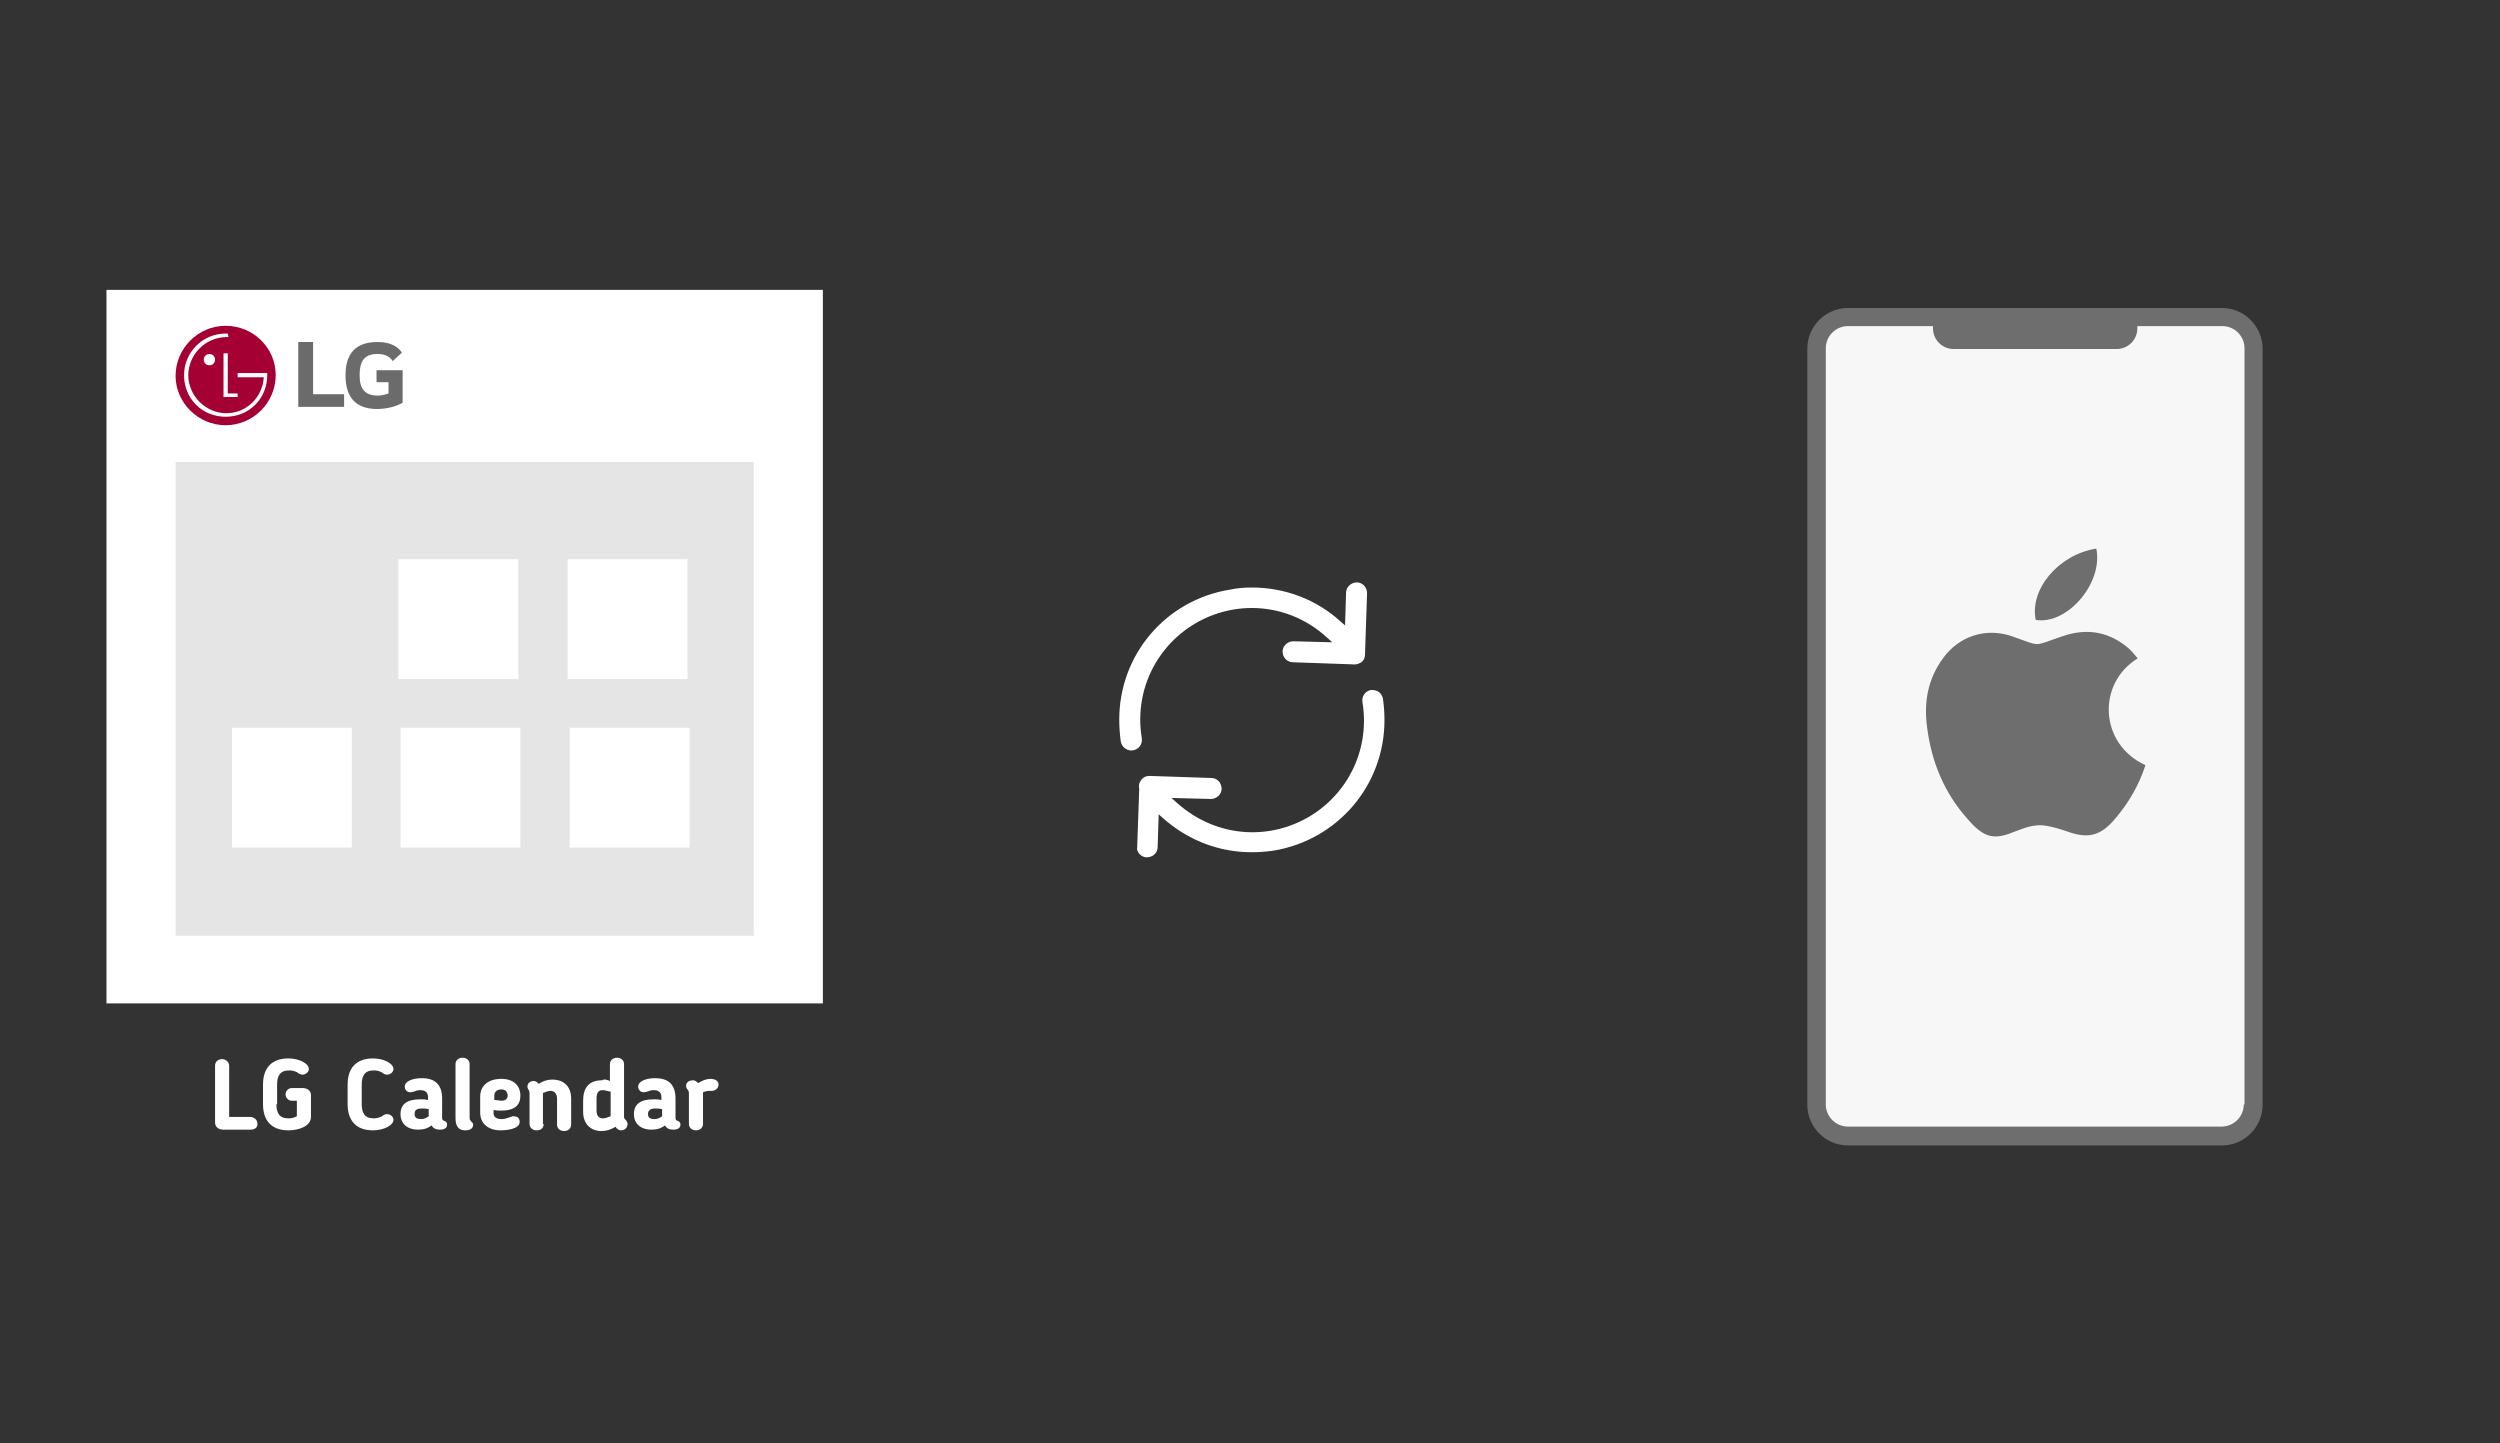 ﻿<?xml version="1.0" encoding="utf-8"?>
<!DOCTYPE svg PUBLIC "-//W3C//DTD SVG 1.1//EN" "http://www.w3.org/Graphics/SVG/1.1/DTD/svg11.dtd">
<svg x="0" y="0" width="672" height="388" xml="http://www.w3.org/XML/1998/namespace" xmlns="http://www.w3.org/2000/svg" xmlns:xlink="http://www.w3.org/1999/xlink" xmlns:xml="http://www.w3.org/XML/1998/namespace" version="1.1">
  <rect width="100%" height="100%" fill="#333333" stroke="none"/>
  <svg x="422" y="66" width="250" height="256" viewBox="0, 0, 249.8, 257.7" xml:space="preserve" id="Layer_1" enable-background="new 0 0 249.8 257.7" xmlns="http://www.w3.org/2000/svg" xmlns:xlink="http://www.w3.org/1999/xlink" xmlns:xml="http://www.w3.org/XML/1998/namespace" version="1.1">
    <g>
      <g>
        <g>
          <path d="M175.5 240.8 L74.3 240.8 C69.6 240.8 65.8 237 65.8 232.3 L65.8 27.8 C65.8 23.1 69.6 19.3 74.3 19.3 L175.5 19.3 C180.2 19.3 184 23.1 184 27.8 L184 232.4 C183.9 237.1 180.2 240.8 175.5 240.8 z" style="fill:#F7F7F7;" />
        </g>
        <path d="M175.5 16.9 L74.3 16.9 C68.3 16.9 63.3 21.8 63.3 27.9 L63.3 232.5 C63.3 238.5 68.2 243.5 74.3 243.5 L175.5 243.5 C181.5 243.5 186.5 238.6 186.5 232.5 L186.5 27.8 C186.4 21.8 181.5 16.9 175.5 16.9 z M181.4 232.4 C181.4 235.7 178.7 238.4 175.4 238.4 L74.3 238.4 C71 238.4 68.3 235.7 68.3 232.4 L68.3 27.8 C68.3 24.5 71 21.8 74.3 21.8 L97.3 21.8 C97.3 22 97.3 22.2 97.3 22.4 C97.3 25.5 99.8 28 102.9 28 L147 28 C150.1 28 152.6 25.5 152.6 22.4 C152.6 22.2 152.6 22 152.6 21.8 L175.6 21.8 C178.9 21.8 181.6 24.5 181.6 27.8 L181.6 232.4 z" style="fill:#6E6E6E;" />
      </g>
      <g>
        <g>
          <path d="M152.7 111.7 C151.9 110.8 151.3 110 150.6 109.3 C145.2 104.5 139.1 103.4 132.4 105.7 C124 108.5 127 108.6 118.6 105.7 C111.6 103.3 104.3 105.7 100 111.7 C95.9 117.3 94.8 123.6 95.7 130.3 C96.9 139.7 100.3 148 106.6 155.1 C111.4 160.7 114.1 160.8 119.9 158.4 C122.5 157.4 125.1 156.5 127.9 157 C129.8 157.3 131.7 157.9 133.5 158.5 C139.2 160.6 142.6 159.8 146.5 155.2 C150.2 150.9 153 146.1 154.8 140.6 C142.4 135 141.5 118.6 152.7 111.7 z" clip-rule="evenodd" fill-rule="evenodd" style="fill:#6E6E6E;" />
          <path d="M141.5 82 C131.3 83.6 123.4 93 125.1 101.3 C133.6 102.7 143.4 91.4 141.5 82 z" clip-rule="evenodd" fill-rule="evenodd" style="fill:#6E6E6E;" />
        </g>
      </g>
    </g>
  </svg>
  <svg x="250" y="107" width="173" height="173" viewBox="0, 0, 68, 125.7" xml:space="preserve" id="Layer_1#1" enable-background="new 0 0 68 125.7" xmlns="http://www.w3.org/2000/svg" xmlns:xlink="http://www.w3.org/1999/xlink" xmlns:xml="http://www.w3.org/XML/1998/namespace" version="1.1">
    <style type="text/css">
	.st0{fill:#4885ED;}
	.st1{fill:#E5E5E5;}
	.st2{fill:#FFFFFF;}
	.st3{fill:#594165;}
	.st4{fill:#FBBB00;}
	.st5{fill:#518EF8;}
	.st6{fill:#28B446;}
	.st7{fill:#F14336;}
	.st8{fill:#FFA000;}
	.st9{fill:#FFCA28;}
	.st10{fill:#F7F7F7;}
	.st11{fill-rule:evenodd;clip-rule:evenodd;}
	.st12{fill-rule:evenodd;clip-rule:evenodd;fill:#3FBDCF;}
	.st13{fill-rule:evenodd;clip-rule:evenodd;fill:#FFFFFF;}
	.st14{opacity:0.9;fill:#FFFFFF;}
	.st15{fill:#F7F7F7;stroke:#594165;stroke-width:4;stroke-miterlimit:10;}
	.st16{fill:#E0412F;}
	.st17{fill-rule:evenodd;clip-rule:evenodd;fill:#606161;}
	.st18{fill:none;stroke:#58ABF4;stroke-width:0.25;stroke-miterlimit:10;}
	.st19{fill:#036EB1;}
	.st20{fill:#A4C639;}
	.st21{fill:none;stroke:#E0412F;stroke-miterlimit:10;}
	.st22{fill:#046DB2;}
	.st23{fill-rule:evenodd;clip-rule:evenodd;fill:#528FF5;}
	.st24{fill-rule:evenodd;clip-rule:evenodd;fill:#417BE6;}
	.st25{fill-rule:evenodd;clip-rule:evenodd;fill:#4881E8;}
	.st26{fill-rule:evenodd;clip-rule:evenodd;fill:#FBC013;}
	.st27{fill:#DF871E;}
	.st28{fill:#B6B6B6;}
	.st29{fill:#8C5BA4;}
	.st30{fill:#8DC652;}
	.st31{fill:#497FC1;}
	.st32{fill:#919191;}
	.st33{fill-rule:evenodd;clip-rule:evenodd;fill:#8E8E8E;}
	.st34{fill:#8E8E8E;}
	.st35{fill:#EB3D01;}
	.st36{fill:#F57F20;}
	.st37{fill:#ED7E01;}
	.st38{fill-rule:evenodd;clip-rule:evenodd;fill:#046DB2;}
	.st39{fill:#E0E2E2;}
	.st40{fill:#47D86F;}
	.st41{fill:#4FC9F8;}
	.st42{fill:#FF9327;}
	.st43{fill:#C9C8C4;}
	.st44{fill:#9A9A9A;}
	.st45{fill:#F2F2F2;}
	.st46{fill:#D32E2A;}
	.st47{fill:#A3C53A;}
	.st48{fill:#D6D8D7;}
	.st49{fill:#3A5BBC;}
	.st50{fill:url(#SVGID_43_);}
	.st51{fill:url(#SVGID_44_);}
	.st52{fill:url(#SVGID_45_);}
	.st53{fill:url(#SVGID_46_);}
	.st54{fill:#FFE168;}
	.st55{fill:#006699;}
	.st56{fill:#F4AE01;}
	.st57{fill:#DD191F;}
	.st58{fill:#323232;}
	.st59{fill:#CDCCCA;}
	.st60{fill:#5199F0;}
	.st61{fill:#791BCC;}
	.st62{fill:#C71D2E;}
	.st63{fill:#32DAC4;}
	.st64{fill:#3C5A99;}
	.st65{fill:#FCB714;}
	.st66{fill:#F06415;}
	.st67{fill:#BDCF31;}
	.st68{fill:#00A1E0;}
	.st69{fill:#00A1E3;}
	.st70{fill:#7AAD3E;}
	.st71{fill:#A50034;}
	.st72{fill:#6B6B6B;}
	.st73{fill:#005DAA;}
	.st74{fill:#EB0028;}
	.st75{fill:#888B8D;}
	.st76{fill:#0C4DA2;}
	.st77{fill:#00BFFF;}
	.st78{fill-rule:evenodd;clip-rule:evenodd;fill:#E81123;}
	.st79{fill:#FF6700;}
	.st80{fill:#00BFFE;}
	.st81{fill:#C4C4C4;}
	.st82{fill:url(#SVGID_47_);}
	.st83{fill:url(#SVGID_48_);}
	.st84{fill:url(#SVGID_49_);}
	.st85{fill:url(#SVGID_50_);}
	.st86{fill:#E5E5E5;stroke:#8E8E8E;stroke-width:2;stroke-miterlimit:10;}
	.st87{fill-rule:evenodd;clip-rule:evenodd;fill:#594165;}
	.st88{fill-rule:evenodd;clip-rule:evenodd;fill:#D4D4D4;}
	.st89{fill-rule:evenodd;clip-rule:evenodd;fill:#3669D6;}
	.st90{fill-rule:evenodd;clip-rule:evenodd;fill:#3A81F4;}
	.st91{fill-rule:evenodd;clip-rule:evenodd;fill:#FAFAFA;}
	.st92{fill-rule:evenodd;clip-rule:evenodd;fill:#E0E0E0;}
	.st93{fill:url(#SVGID_59_);}
	.st94{opacity:0.2;fill:#56C7DA;enable-background:new    ;}
	.st95{fill:url(#SVGID_60_);}
	.st96{fill:url(#SVGID_61_);}
	.st97{fill:url(#SVGID_62_);}
	.st98{fill:url(#SVGID_63_);}
	.st99{fill:url(#SVGID_64_);}
	.st100{fill:#FCFCFC;enable-background:new    ;}
	.st101{enable-background:new    ;}
	.st102{fill:#5A5A5A;}
	.st103{fill:#D8D8D8;enable-background:new    ;}
	.st104{fill:#E9574E;}
	.st105{fill:none;stroke:#D8D8D8;stroke-width:0.75;stroke-miterlimit:10;enable-background:new    ;}
	.st106{fill:#E9574E;stroke:#E9574E;stroke-width:0.75;stroke-miterlimit:10;enable-background:new    ;}
	.st107{fill:#E0E0E0;}
	.st108{fill:#537ABD;}
	.st109{fill:#2EB672;}
	.st110{fill:#FED14B;}
	.st111{fill:#28CD7E;}
	.st112{fill:#CECECE;}
	.st113{fill-rule:evenodd;clip-rule:evenodd;fill:#FF9D17;}
	.st114{fill:#FFFFFF;stroke:#FFFFFF;stroke-miterlimit:10;}
	.st115{fill:#249FBD;}
	.st116{fill:#D62C5D;}
	.st117{fill:#FFB62B;}
	.st118{fill:#2F63AD;}
	.st119{fill:#4C368B;}
	.st120{fill:none;stroke:#4885ED;stroke-width:7.8;stroke-miterlimit:10;}
	.st121{fill:none;stroke:#FFFFFF;stroke-width:7.8;stroke-miterlimit:10;}
	.st122{fill:#594165;stroke:#FFFFFF;stroke-width:0.5;stroke-miterlimit:10;}
	.st123{fill-rule:evenodd;clip-rule:evenodd;fill:#2F63AD;}
	.st124{fill:none;stroke:#594165;stroke-width:4;stroke-linecap:round;stroke-miterlimit:10;}
	.st125{fill:none;stroke:#594165;stroke-width:4;stroke-linecap:round;stroke-miterlimit:10;stroke-dasharray:4.843,11.624;}
	.st126{fill:none;stroke:#594165;stroke-width:4;stroke-linecap:round;stroke-miterlimit:10;stroke-dasharray:4.825,11.58;}
	.st127{fill:#D8D8D8;}
	.st128{fill:#EDEDED;}
	.st129{fill:url(#SVGID_65_);}
	.st130{fill:url(#SVGID_66_);}
	.st131{fill:url(#SVGID_67_);}
	.st132{fill:url(#SVGID_68_);}
	.st133{fill:url(#SVGID_69_);}
	.st134{fill:url(#SVGID_70_);}
	.st135{fill:url(#SVGID_71_);}
	.st136{fill:url(#SVGID_72_);}
	.st137{fill:url(#SVGID_73_);}
	.st138{fill:url(#SVGID_74_);}
	.st139{fill:url(#SVGID_75_);}
	.st140{fill:url(#SVGID_76_);}
	.st141{fill:#F6961C;}
	.st142{fill-rule:evenodd;clip-rule:evenodd;fill:#4885ED;}
	.st143{opacity:0.5;}
	.st144{fill-rule:evenodd;clip-rule:evenodd;fill:#FFB62B;}
	.st145{fill:url(#SVGID_77_);}
	.st146{fill:url(#SVGID_78_);}
	.st147{fill:url(#SVGID_79_);}
	.st148{fill:url(#SVGID_80_);}
	.st149{fill:url(#SVGID_81_);}
	.st150{fill:url(#SVGID_82_);}
	.st151{fill:url(#SVGID_83_);}
	.st152{fill:url(#SVGID_84_);}
	.st153{fill:url(#SVGID_85_);}
	.st154{fill:url(#SVGID_86_);}
	.st155{fill:url(#SVGID_87_);}
	.st156{fill:url(#SVGID_88_);}
</style>
    <g>
      <path d="M56.1 50 L56.1 50 L56.5 38.1 C56.5 37.6 56.3 37 55.9 36.6 C55.5 36.2 55 36 54.5 36 C53.4 36 52.4 36.9 52.4 38 L52.2 44.4 L51.4 43.7 C46.6 39.3 40.4 37 34 37 C34 37 34 37 34 37 C32.6 37 31.2 37.1 29.8 37.4 C17.2 39.4 8.1 50.1 8.1 62.8 C8.1 64.2 8.2 65.6 8.4 67.1 C8.6 68.2 9.7 69 10.8 68.8 C11.9 68.6 12.7 67.6 12.5 66.4 C12.3 65.2 12.2 64 12.2 62.8 C12.2 52.1 19.9 43.1 30.4 41.3 C31.6 41.1 32.8 41 34 41 C34 41 34 41 34 41 C39.5 41 44.7 43.1 48.7 46.8 L49.7 47.7 L42.1 47.5 C41 47.5 40 48.4 40 49.5 C40 50 40.2 50.6 40.6 51 C41 51.4 41.5 51.6 42 51.6 L53.5 52 C54.1 52.1 54.7 52 55.2 51.7 C55.8 51.4 56.1 50.8 56.1 50 z" class="st2" style="fill:white;" />
      <path d="M12.1 89.1 C12.5 89.5 13 89.7 13.5 89.7 C14 89.7 14.6 89.5 15 89.1 C15.4 88.7 15.6 88.2 15.6 87.7 L15.8 81.3 L16.6 82 C21.4 86.3 27.5 88.7 33.9 88.7 C35.3 88.7 36.7 88.6 38.2 88.4 C50.8 86.3 59.9 75.6 59.9 62.9 C59.9 61.5 59.8 60.1 59.6 58.7 C59.5 58.2 59.2 57.7 58.8 57.4 C58.4 57.1 57.8 57 57.3 57 C56.2 57.2 55.4 58.2 55.6 59.4 C55.8 60.6 55.9 61.8 55.9 63 C55.9 73.7 48.2 82.7 37.7 84.5 C36.5 84.7 35.3 84.8 34.1 84.8 C34.1 84.8 34.1 84.8 34.1 84.8 C28.6 84.8 23.4 82.7 19.3 79 L18.3 78.1 L26 78.3 C27.1 78.3 28.1 77.4 28.1 76.3 C28.1 75.8 27.9 75.2 27.5 74.8 C27.1 74.4 26.6 74.2 26.1 74.2 L14.1 73.8 L14.1 73.8 C14.1 73.8 14.1 73.8 14.1 73.8 C13.6 73.8 13.2 73.9 12.9 74.1 C12.2 74.6 11.8 75.4 12 76.3 L12 76.4 L11.6 87.8 C11.5 88.1 11.7 88.7 12.1 89.1 z" class="st2" style="fill:white;" />
    </g>
  </svg>
  <svg x="0" y="66" width="250" height="256" viewBox="0, 0, 131.9, 125.7" xml:space="preserve" id="Layer_1#2" enable-background="new 0 0 131.9 125.7" xmlns="http://www.w3.org/2000/svg" xmlns:xlink="http://www.w3.org/1999/xlink" xmlns:xml="http://www.w3.org/XML/1998/namespace" version="1.1">
    <g>
      <rect x="17.5" y="9.5" width="95.1" height="89.9" style="fill:#E5E5E5;" />
      <path d="M15.1 1.6 C15.1 35.4 15.1 69.2 15.1 102.8 C49.1 102.8 83 102.8 116.7 102.8 C116.7 69 116.7 35.4 116.7 1.6 C82.8 1.6 49 1.6 15.1 1.6 z M106.9 93.2 C79.6 93.2 52.3 93.2 24.9 93.2 C24.9 70.9 24.9 48.6 24.9 26 C52.1 26 79.4 26 106.9 26 C106.9 48.2 106.9 70.6 106.9 93.2 z" style="fill:white;" />
      <rect x="56.5" y="39.8" width="17" height="17" style="fill:white;" />
      <rect x="80.5" y="39.8" width="17" height="17" style="fill:white;" />
      <rect x="32.9" y="63.7" width="17" height="17" style="fill:white;" />
      <rect x="56.8" y="63.7" width="17" height="17" style="fill:white;" />
      <rect x="80.8" y="63.7" width="17" height="17" style="fill:white;" />
      <g>
        <path d="M35.6 120.7 L31.6 120.7 C31 120.7 30.5 120.3 30.5 119.7 L30.5 111.6 C30.5 111.1 30.9 110.7 31.5 110.7 C32 110.7 32.5 111.1 32.5 111.6 L32.5 118.9 L35.5 118.9 C36 118.9 36.5 119.3 36.5 119.8 C36.6 120.3 36.2 120.7 35.6 120.7 z" style="fill:white;" />
        <path d="M39.2 117.1 C39.2 118.3 39.6 119.1 40.9 119.1 C41.4 119.1 41.7 119 42.1 118.8 L42.1 116.6 L41.4 116.6 C40.9 116.6 40.5 116.2 40.5 115.7 C40.5 115.2 40.9 114.8 41.4 114.8 L42.9 114.8 C43.5 114.8 44.1 115.1 44.1 115.8 L44.1 118.9 C44.1 120.2 42.4 120.8 40.9 120.8 C38.4 120.8 37.3 119.3 37.3 117.1 L37.3 114.3 C37.3 112.1 38.4 110.6 40.9 110.6 C42.4 110.6 43.8 111.3 43.8 112.1 C43.8 112.5 43.4 112.9 42.9 112.9 C42.6 112.9 42.5 112.8 42.3 112.7 L42.2 112.6 C41.8 112.4 41.5 112.3 41 112.3 C39.7 112.3 39.3 113.1 39.3 114.3 L39.3 117.1 z" style="fill:white;" />
        <path d="M51.3 117.1 C51.3 118.3 51.7 119.1 53 119.1 C53.4 119.1 53.8 119 54.2 118.8 L54.3 118.7 C54.5 118.6 54.6 118.5 54.9 118.5 C55.4 118.5 55.8 118.9 55.8 119.3 C55.8 120.1 54.4 120.8 52.9 120.8 C50.4 120.8 49.3 119.3 49.3 117.1 L49.3 114.3 C49.3 112.1 50.4 110.6 52.9 110.6 C54.4 110.6 55.8 111.3 55.8 112.1 C55.8 112.5 55.4 112.9 54.9 112.9 C54.6 112.9 54.5 112.8 54.3 112.7 L54.2 112.6 C53.8 112.4 53.5 112.3 53 112.3 C51.7 112.3 51.3 113.1 51.3 114.3 L51.3 117.1 z" style="fill:white;" />
        <path d="M62.7 119 C62.7 119.4 62.9 119.4 63.1 119.5 C63.3 119.6 63.4 119.7 63.4 120 C63.4 120.4 63.1 120.7 62.4 120.7 C61.9 120.7 61.5 120.6 61.2 120.1 C60.7 120.5 60.1 120.7 59.3 120.7 C57.7 120.7 56.8 119.8 56.8 118.5 L56.8 118.5 C56.8 117.1 57.7 116.4 59.6 116.4 C60 116.4 60.3 116.4 60.7 116.5 L60.7 116.1 C60.7 115.4 60.3 115.1 59.6 115.1 C59.2 115.1 59 115.2 58.7 115.3 C58.6 115.3 58.4 115.4 58.2 115.4 C57.6 115.4 57.4 114.9 57.4 114.6 C57.4 113.8 58.6 113.4 59.8 113.4 C61.8 113.4 62.7 114.4 62.7 116.3 L62.7 119 z M58.8 118.5 L58.8 118.5 C58.8 119 59.1 119.2 59.7 119.2 C60.1 119.2 60.4 119.1 60.8 118.8 L60.8 117.8 C60.4 117.7 60.1 117.7 59.8 117.7 C58.9 117.7 58.8 118.1 58.8 118.5 z" style="fill:white;" />
        <path d="M64.6 119.1 L64.6 111.4 C64.6 110.9 65 110.5 65.6 110.5 C66.2 110.5 66.6 110.9 66.6 111.4 L66.6 118.9 C66.6 119.2 66.6 119.3 66.8 119.5 C66.9 119.7 67.1 119.7 67.1 120 C67.1 120.5 66.7 120.8 66 120.8 C65.4 120.8 64.6 120.6 64.6 119.1 z" style="fill:white;" />
        <path d="M70 117.9 L70 118.4 C70 118.9 70.4 119.2 71.1 119.2 C71.5 119.2 71.9 119.1 72.4 118.9 C72.5 118.9 72.6 118.8 72.8 118.8 C73.5 118.8 73.7 119.2 73.7 119.6 C73.7 120.6 71.9 120.8 71 120.8 C69.1 120.8 68.1 119.7 68.1 118.3 L68.1 116 C68.1 114.6 69.1 113.5 71.1 113.5 C72.9 113.5 73.8 114.5 73.8 115.9 C73.8 117.2 73 118 71.1 118 C70.7 118 70.4 118 70 117.9 z M71.1 115 C70.4 115 70.1 115.4 70.1 115.9 L70.1 116.5 C70.5 116.5 71 116.6 71.1 116.6 C71.6 116.6 72 116.4 72 115.8 C71.9 115.2 71.6 115 71.1 115 z" style="fill:white;" />
        <path d="M77.1 119.9 C77.1 120.4 76.8 120.8 76.1 120.8 C75.5 120.8 75.1 120.4 75.1 119.9 L75.1 115.7 C75.1 115.2 75 115.2 75 115.1 C74.8 114.8 74.8 114.7 74.8 114.6 C74.8 114.1 75.2 113.8 75.7 113.8 C76 113.8 76.2 114 76.4 114.2 C77 113.8 77.7 113.6 78.3 113.6 C80.1 113.6 81 114.7 81 116.3 L81 120 C81 120.5 80.6 120.9 80 120.9 C79.4 120.9 79 120.5 79 120 L79 116.3 C79 115.6 78.6 115.2 78.1 115.2 C77.8 115.2 77.5 115.3 77 115.5 C77 115.6 77 115.7 77 115.8 L77 119.9 z" style="fill:white;" />
        <path d="M86.5 113.8 L86.5 111.4 C86.5 110.9 86.9 110.5 87.5 110.5 C88.1 110.5 88.5 110.9 88.5 111.4 L88.5 118.9 C88.5 119.1 88.6 119.2 88.8 119.4 C88.9 119.5 89 119.7 89 119.9 C89 120.5 88.5 120.8 88.1 120.8 C87.7 120.8 87.5 120.6 87.3 120.3 C86.6 120.7 86 120.9 85.3 120.9 C83.7 120.9 82.7 119.8 82.7 118.2 L82.7 116.6 C82.7 114.9 83.4 113.7 85.4 113.7 C85.7 113.5 86 113.6 86.5 113.8 z M86.5 115.3 C86.1 115.2 85.7 115.1 85.5 115.1 C84.8 115.1 84.6 115.5 84.6 116.4 L84.6 118 C84.6 118.7 84.9 119.1 85.5 119.1 C85.8 119.1 86.1 119 86.6 118.8 C86.6 118.7 86.6 118.6 86.6 118.5 L86.6 115.3 z" style="fill:white;" />
        <path d="M95.8 119 C95.8 119.4 96 119.4 96.2 119.5 C96.4 119.6 96.5 119.7 96.5 120 C96.5 120.4 96.2 120.7 95.5 120.7 C95 120.7 94.6 120.6 94.3 120.1 C93.8 120.5 93.2 120.7 92.4 120.7 C90.8 120.7 89.9 119.8 89.9 118.5 L89.9 118.5 C89.9 117.1 90.8 116.4 92.7 116.4 C93.1 116.4 93.4 116.4 93.8 116.5 L93.8 116.1 C93.8 115.4 93.4 115.1 92.7 115.1 C92.3 115.1 92.1 115.2 91.8 115.3 C91.7 115.3 91.5 115.4 91.3 115.4 C90.7 115.4 90.5 114.9 90.5 114.6 C90.5 113.8 91.7 113.4 92.9 113.4 C94.9 113.4 95.8 114.4 95.8 116.3 L95.8 119 z M91.9 118.5 L91.9 118.5 C91.9 119 92.2 119.2 92.8 119.2 C93.2 119.2 93.5 119.1 93.9 118.8 L93.9 117.8 C93.5 117.7 93.2 117.7 92.9 117.7 C92.1 117.7 91.9 118.1 91.9 118.5 z" style="fill:white;" />
        <path d="M99.7 115.4 C99.7 115.5 99.7 115.6 99.7 115.7 L99.7 119.9 C99.7 120.4 99.3 120.8 98.7 120.8 C98.1 120.8 97.7 120.4 97.7 119.9 L97.7 115.7 C97.7 115.4 97.7 115.2 97.5 115 C97.4 114.9 97.3 114.7 97.3 114.5 C97.3 114 97.7 113.7 98.3 113.7 C98.6 113.7 98.8 113.9 99 114.1 C99.6 113.7 100.3 113.5 100.7 113.5 C101.6 113.5 101.9 113.9 101.9 114.3 C101.9 114.8 101.5 115.2 100.9 115.2 C100.4 115.2 100.2 115.2 99.7 115.4 z" style="fill:white;" />
      </g>
      <g>
        <path d="M32 20.8 C35.9 20.8 39.1 17.6 39.1 13.7 C39.1 9.8 35.9 6.7 32 6.7 C28.1 6.7 24.9 9.9 24.9 13.8 C24.9 17.6 28.1 20.8 32 20.8" style="fill:#A50034;" />
        <polygon points="31.7,10.6 31.7,16.8 33.7,16.8 33.7,16.3 32.3,16.3 32.3,10.6" style="fill:white;" />
        <path d="M29.7 12.3 C30.2 12.3 30.5 11.9 30.5 11.5 C30.5 11 30.1 10.7 29.7 10.7 C29.2 10.7 28.9 11.1 28.9 11.5 C28.9 12 29.3 12.3 29.7 12.3" style="fill:white;" />
        <path d="M32.3 7.8 C32.2 7.8 32.1 7.8 32 7.8 C28.7 7.8 26.1 10.5 26.1 13.7 C26.1 15.3 26.7 16.8 27.8 17.9 C28.9 19 30.4 19.6 32 19.6 C33.6 19.6 35.1 19 36.2 17.9 C37.3 16.8 37.9 15.3 37.9 13.7 L37.9 13.4 L37.7 13.4 L33.7 13.4 L33.7 14 L37.4 14 C37.4 14 37.4 14.1 37.4 14.1 C37.2 16.9 34.9 19.1 32.1 19.1 C30.7 19.1 29.3 18.5 28.3 17.5 C27.3 16.5 26.7 15.1 26.7 13.7 C26.7 12.3 27.3 10.9 28.3 9.9 C29.3 8.9 30.7 8.3 32.1 8.3 C32.2 8.3 32.3 8.3 32.4 8.3 L32.3 7.8 L32.3 7.8 z" style="fill:white;" />
        <path d="M44.4 9 L42.3 9 L42.3 18.2 L48.8 18.2 L48.8 16.4 L44.4 16.4 L44.4 9 z M53.4 14.7 L55.1 14.7 L55.1 16.3 C54.8 16.4 54.2 16.6 53.6 16.6 C51.7 16.6 51 15.6 51 13.7 C51 11.8 51.6 10.7 53.5 10.7 C54.6 10.7 55.2 11 55.7 11.7 L57 10.5 C56.2 9.3 54.8 9 53.5 9 C50.5 9 49 10.6 49 13.7 C49 16.8 50.4 18.5 53.5 18.5 C54.9 18.5 56.3 18.1 57.1 17.6 L57.1 13 L53.4 13 L53.4 14.7 L53.4 14.7 z" style="fill:#6B6B6B;" />
      </g>
    </g>
  </svg>
</svg>